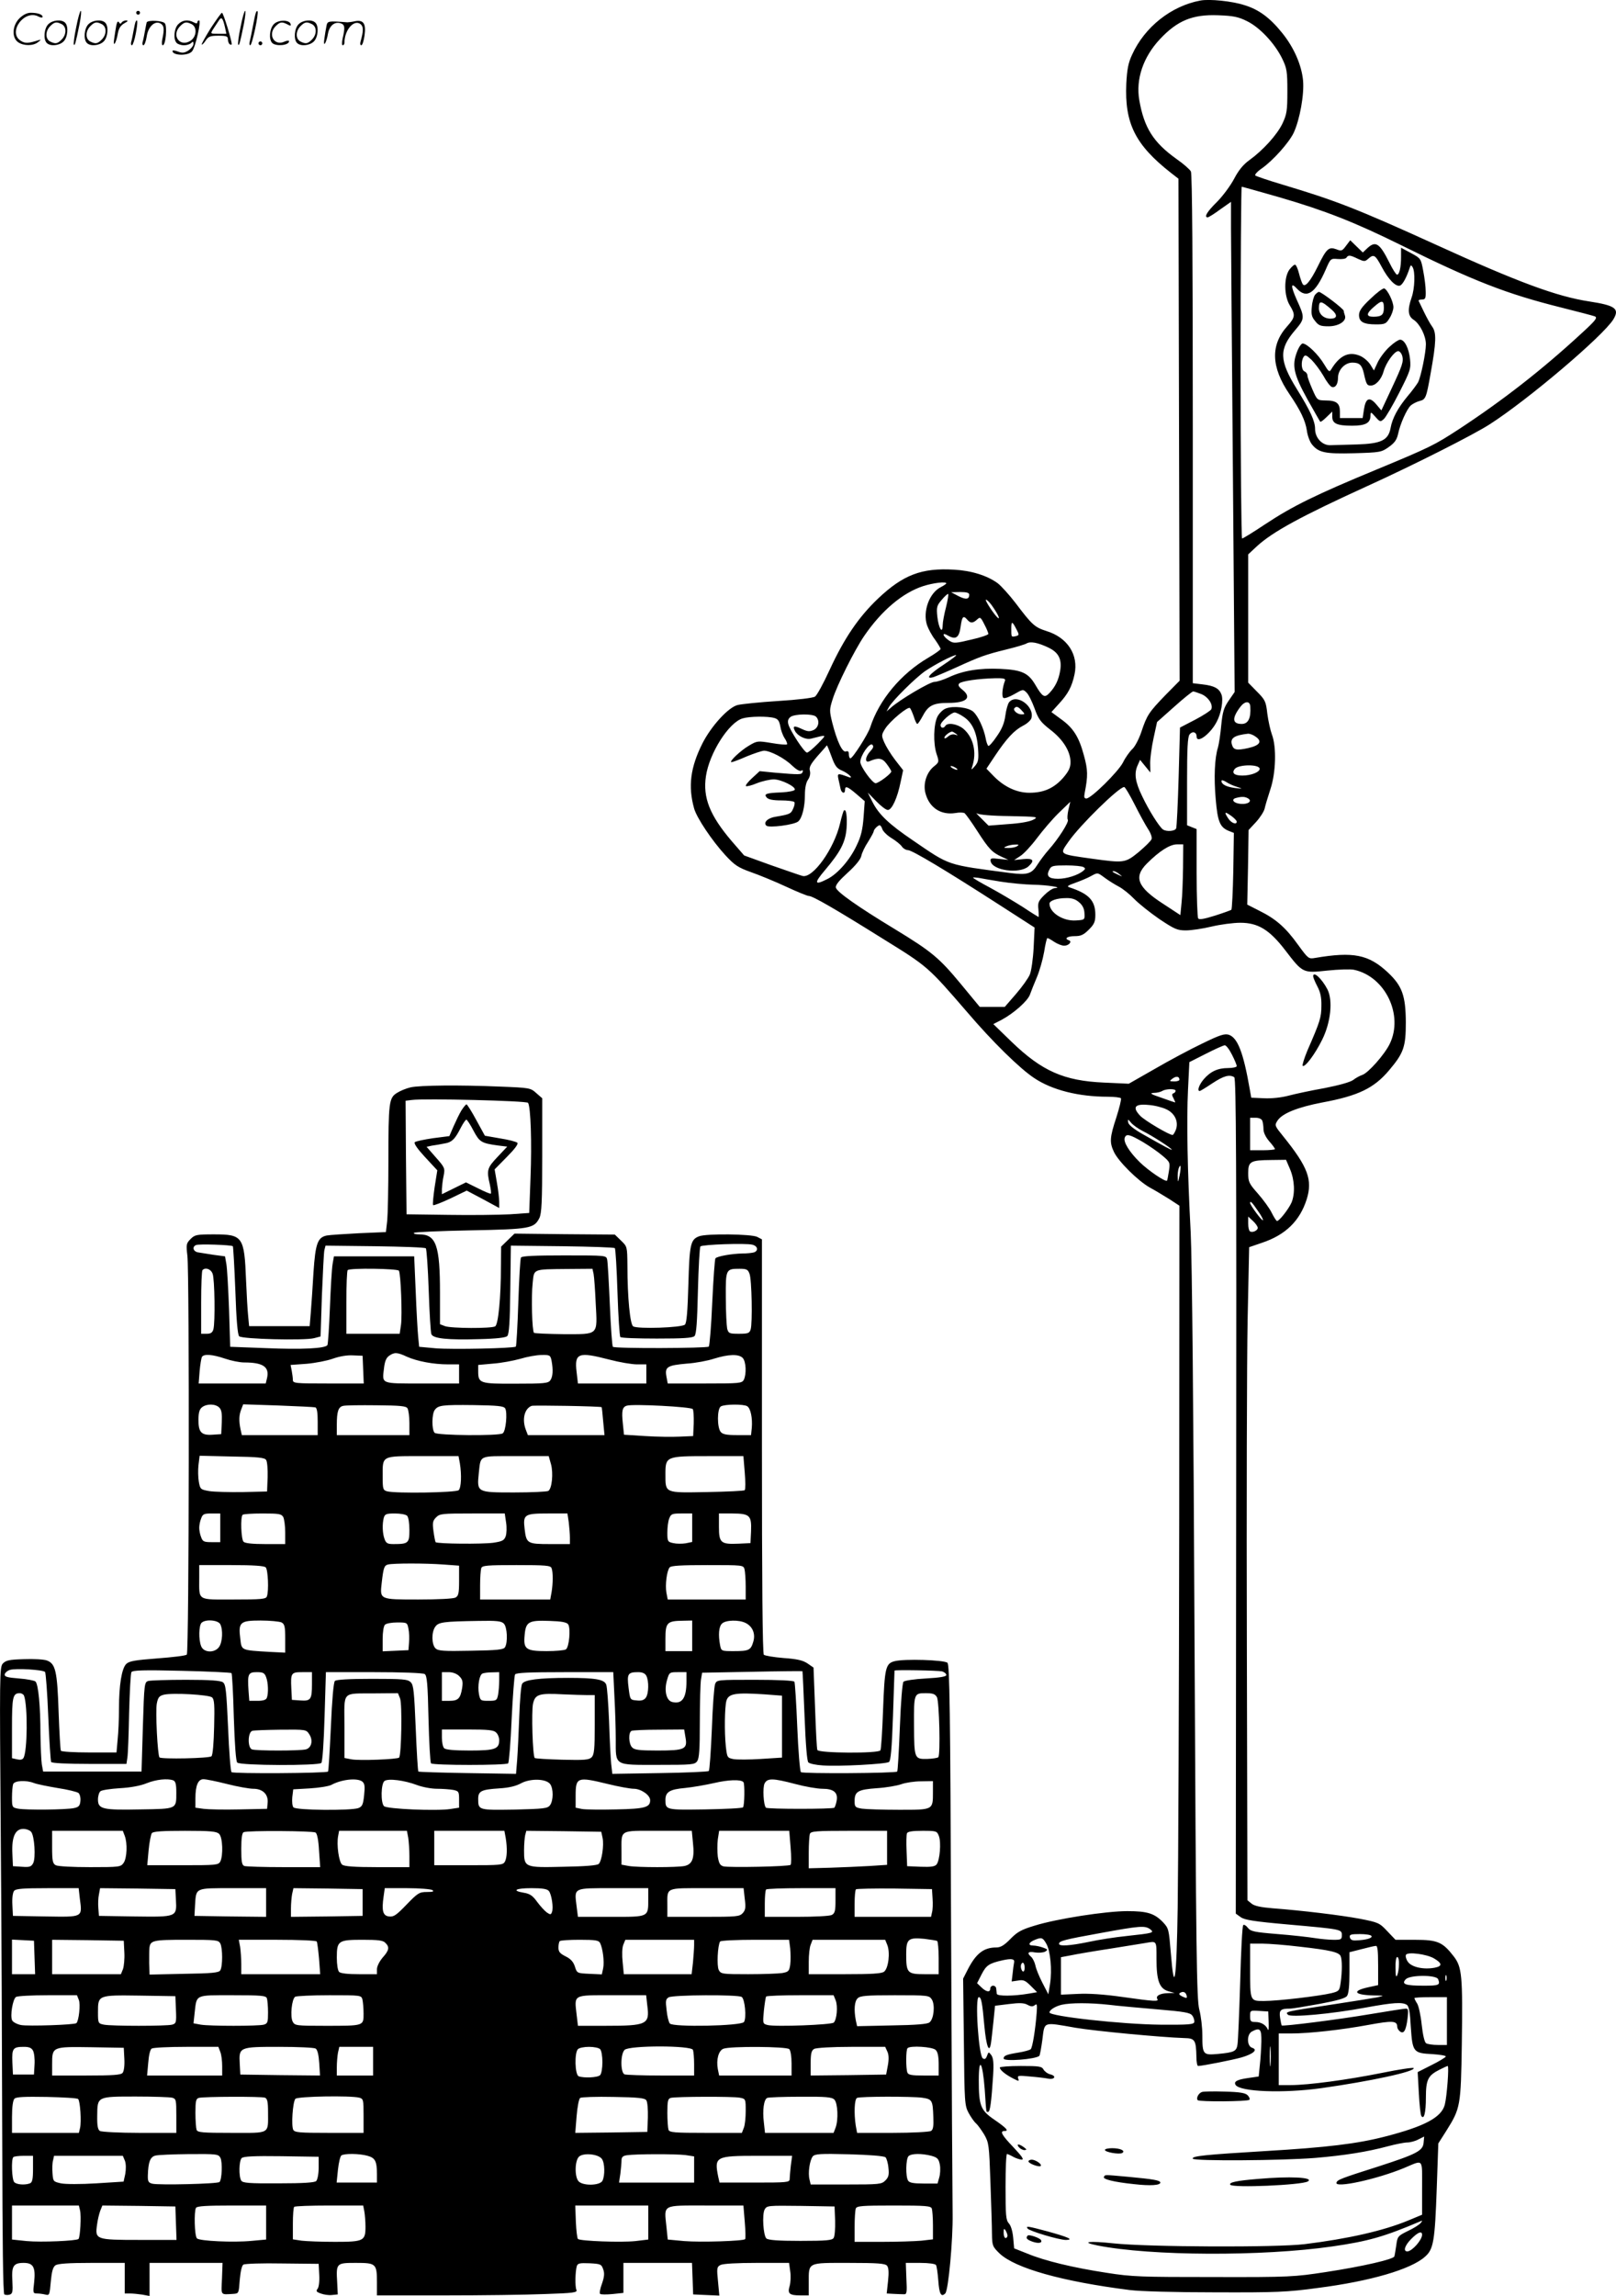 <svg version="1.0" xmlns="http://www.w3.org/2000/svg"
  viewBox="0 0 845.771 1200.942"
 preserveAspectRatio="xMidYMid meet">
<g transform="translate(-0.725,1200.68) scale(0.1,-0.1)"
fill="#000000" stroke="none">
<path d="M6290 12004 c-152 -28 -292 -138 -358 -284 -20 -43 -26 -76 -30 -151
-9 -207 46 -319 233 -466 l40 -31 3 -1313 3 -1313 -74 -75 c-87 -90 -97 -105
-126 -192 -12 -36 -33 -77 -47 -90 -14 -13 -37 -45 -49 -70 -25 -49 -167 -189
-192 -189 -11 0 -13 7 -9 28 18 91 17 122 -4 198 -26 97 -56 144 -121 190
l-49 36 39 43 c48 52 68 89 82 154 22 102 -36 193 -147 227 -62 20 -75 32
-162 147 -33 43 -75 89 -93 103 -55 40 -137 66 -229 71 -169 10 -266 -27 -397
-151 -102 -97 -177 -207 -254 -374 -32 -70 -66 -132 -76 -139 -10 -7 -93 -17
-193 -23 -96 -6 -191 -16 -212 -21 -49 -12 -138 -110 -184 -200 -64 -127 -76
-226 -44 -341 14 -50 95 -170 163 -244 49 -53 67 -65 134 -89 43 -15 126 -49
184 -76 58 -27 112 -49 120 -49 20 0 138 -68 394 -228 228 -141 230 -143 433
-378 133 -156 278 -298 353 -347 93 -62 231 -97 384 -97 35 0 66 -4 69 -8 3
-5 -8 -50 -24 -100 -35 -106 -36 -131 -13 -180 23 -50 126 -152 188 -187 28
-15 74 -43 103 -61 l52 -34 -1 -1653 c-1 -908 -5 -1816 -8 -2017 -6 -388 -18
-465 -36 -238 -10 121 -11 128 -40 159 -45 47 -82 59 -188 59 -112 0 -370 -40
-485 -76 -70 -21 -91 -33 -127 -70 -32 -33 -51 -44 -73 -44 -66 0 -106 -31
-149 -114 l-25 -49 4 -331 c3 -317 4 -333 25 -372 12 -22 29 -46 38 -54 9 -7
28 -34 43 -58 25 -44 26 -53 33 -251 4 -113 8 -235 8 -270 1 -61 3 -66 40
-102 82 -77 326 -146 681 -191 57 -7 236 -12 450 -12 318 -1 374 1 535 23 273
35 486 97 560 163 45 39 52 80 62 363 l8 230 42 66 c74 118 76 129 81 453 5
358 1 403 -42 459 -58 75 -84 87 -202 87 l-103 0 -43 45 c-41 44 -47 46 -143
65 -102 19 -301 43 -458 55 -61 5 -94 12 -109 24 l-22 18 -3 1329 c-2 731 0
1500 4 1708 l8 379 67 23 c123 41 198 114 234 227 32 102 7 169 -122 329 -46
57 -47 58 -30 84 25 37 104 69 234 94 189 35 271 75 350 169 76 90 87 122 87
251 -1 139 -19 190 -95 261 -100 93 -180 109 -380 75 -34 -6 -36 -4 -90 70
-64 89 -115 134 -202 177 l-63 32 4 195 3 195 39 42 c21 23 41 54 45 70 3 15
17 61 30 101 29 86 33 222 8 287 -8 22 -19 71 -24 109 -7 63 -11 72 -54 115
l-46 47 0 336 0 335 45 42 c83 76 229 156 580 316 240 109 557 269 640 323
201 129 592 461 646 548 34 56 11 73 -126 94 -170 26 -371 100 -803 297 -416
189 -522 230 -802 314 -74 22 -139 44 -143 48 -4 4 11 21 33 36 59 41 143 135
168 187 32 69 56 201 49 275 -8 80 -47 170 -108 246 -65 81 -123 124 -199 147
-64 21 -183 33 -230 24z m244 -108 c66 -32 145 -116 184 -196 24 -50 27 -65
27 -170 0 -103 -3 -121 -26 -170 -28 -58 -100 -138 -173 -191 -31 -22 -56 -52
-80 -98 -19 -36 -60 -91 -90 -121 -51 -50 -69 -80 -48 -80 5 0 34 18 65 41
l57 40 0 -143 c0 -79 5 -655 10 -1282 l9 -1139 -31 -45 c-26 -38 -32 -59 -39
-128 -4 -46 -12 -98 -17 -116 -18 -57 -22 -159 -12 -272 10 -117 22 -146 67
-165 l28 -11 -3 -198 c-2 -108 -7 -200 -10 -204 -4 -3 -43 -17 -87 -31 -58
-18 -82 -22 -87 -14 -4 7 -8 114 -8 240 l0 227 -25 10 -25 10 0 228 c0 176 3
232 13 247 15 19 37 13 37 -11 0 -40 72 13 105 77 24 45 36 115 25 143 -12 32
-38 46 -100 53 l-50 6 0 1329 c0 879 -3 1336 -10 1348 -6 11 -39 40 -75 65
-122 87 -170 164 -195 308 -19 109 20 225 108 319 91 97 170 130 304 125 80
-3 106 -8 152 -31z m169 -921 c240 -70 393 -130 638 -251 380 -188 554 -255
834 -325 88 -22 168 -43 179 -47 16 -7 5 -21 -75 -94 -202 -186 -407 -346
-639 -498 -125 -81 -143 -91 -430 -210 -312 -129 -437 -190 -579 -284 -63 -42
-118 -76 -123 -76 -4 0 -8 414 -8 920 0 506 3 920 6 920 3 0 92 -25 197 -55z
m-1743 -2020 c0 -2 -14 -12 -30 -20 -60 -31 -94 -128 -71 -198 7 -20 25 -54
42 -76 16 -23 29 -44 29 -49 0 -4 -29 -25 -65 -46 -143 -84 -257 -221 -303
-363 -11 -36 -92 -163 -104 -163 -4 0 -8 9 -8 21 0 15 -5 19 -15 15 -19 -7
-47 53 -72 151 -15 61 -15 69 2 122 22 72 114 256 165 331 91 133 201 226 309
261 53 17 121 25 121 14z m120 -59 c0 -25 -18 -27 -57 -7 l-38 20 48 1 c34 0
47 -4 47 -14z m-121 -63 c-10 -38 -18 -81 -18 -97 -1 -49 -21 -16 -28 45 -5
49 -3 58 22 87 15 18 30 32 34 32 4 0 -1 -30 -10 -67z m237 10 c29 -40 48 -77
35 -69 -16 11 -73 96 -63 96 4 0 17 -12 28 -27z m-126 -78 c16 -19 29 -19 51
1 16 15 19 13 38 -25 12 -22 21 -45 21 -50 0 -5 -40 -19 -90 -30 -83 -20 -92
-20 -114 -6 -36 24 -42 48 -7 27 41 -23 58 -11 66 47 7 53 14 61 35 36z m255
-46 c18 -34 18 -36 -7 -41 -18 -3 -18 -3 -18 42 0 38 5 38 25 -1z m168 -99
c54 -25 73 -61 63 -121 -8 -48 -25 -84 -56 -117 -26 -28 -37 -21 -75 44 -36
61 -71 77 -183 82 -107 5 -195 -9 -269 -44 -28 -13 -62 -24 -75 -24 -24 0
-181 -93 -227 -134 l-24 -21 12 22 c17 33 139 154 191 190 52 35 144 83 161
83 6 0 -23 -22 -65 -50 -75 -49 -99 -78 -53 -65 12 4 67 27 122 52 123 56 148
65 261 93 49 12 96 26 104 31 20 12 58 5 113 -21z m-226 -174 c-14 -36 -18
-84 -8 -90 6 -4 31 5 57 20 45 26 46 26 64 8 11 -10 29 -48 42 -83 20 -56 31
-71 82 -111 67 -51 106 -114 106 -170 0 -28 -9 -47 -37 -80 -48 -55 -101 -80
-178 -80 -68 0 -135 32 -192 92 l-33 34 46 69 c59 88 99 132 146 156 20 10 39
27 43 38 19 61 -76 132 -116 85 -7 -8 -16 -40 -20 -70 -5 -39 -18 -71 -45
-109 -20 -30 -40 -52 -44 -50 -4 3 -11 21 -14 40 -10 52 -40 117 -65 139 -25
23 -105 32 -143 17 -15 -5 -35 -25 -44 -42 -21 -41 -23 -141 -5 -196 14 -41
13 -43 -11 -63 -41 -31 -61 -93 -47 -143 20 -75 80 -115 157 -103 20 4 42 3
48 -1 6 -5 36 -46 66 -93 61 -95 78 -112 128 -135 l35 -16 -48 5 c-42 5 -48 4
-45 -12 9 -49 152 -68 198 -27 34 31 25 43 -27 38 l-48 -5 32 21 c18 11 57 53
87 93 30 40 81 100 114 132 l61 59 -10 -42 c-5 -23 -7 -47 -3 -52 7 -12 -50
-101 -100 -157 -18 -20 -45 -56 -59 -78 -30 -48 -52 -55 -141 -44 -339 45
-313 36 -511 171 -124 84 -178 135 -211 200 l-25 50 44 -45 c24 -25 51 -46 61
-46 21 0 50 62 67 147 l13 61 -42 54 c-23 30 -48 71 -57 92 -15 35 -15 39 5
71 25 40 120 119 130 108 4 -4 13 -25 20 -45 6 -21 15 -38 18 -38 4 0 17 20
30 44 28 53 55 66 133 66 96 0 125 28 72 70 -19 15 -23 24 -15 32 12 12 99 25
186 27 47 1 57 -2 53 -13z m1028 -70 c36 -15 62 -54 52 -79 -3 -7 -41 -32 -85
-55 l-79 -41 -7 -257 c-4 -141 -10 -262 -13 -270 -5 -15 -50 -19 -69 -6 -19
13 -74 100 -109 174 -37 76 -43 120 -23 163 l12 27 27 -33 27 -33 -1 50 c0 27
8 86 18 131 l18 83 90 80 c49 44 94 80 99 80 5 0 24 -7 43 -14z m256 -65 c4
-61 -11 -91 -45 -91 -49 0 -52 29 -9 87 24 33 52 36 54 4z m-1196 -21 c18 -19
17 -20 -2 -20 -22 0 -47 23 -36 33 10 11 19 8 38 -13z m-304 -33 c45 -30 69
-81 75 -164 4 -59 2 -71 -16 -93 -18 -21 -21 -22 -15 -5 26 76 7 155 -46 200
-31 25 -82 34 -94 15 -9 -15 -25 -12 -25 4 0 17 56 66 74 66 7 0 28 -10 47
-23z m-773 1 c21 -21 14 -57 -13 -70 -21 -9 -32 -8 -62 6 -40 19 -49 16 -35
-11 15 -27 57 -47 84 -40 87 22 84 24 35 -27 -25 -25 -50 -46 -56 -46 -14 0
-89 115 -98 149 -4 17 -1 28 12 38 23 16 117 17 133 1z m-218 -7 c19 -5 26
-16 31 -43 3 -20 13 -48 23 -63 10 -15 15 -29 12 -32 -3 -3 -39 0 -80 7 -73
12 -76 12 -118 -13 -45 -26 -109 -87 -92 -87 5 0 41 13 79 30 39 16 79 29 90
30 34 0 108 -39 147 -77 22 -21 41 -32 48 -28 8 5 11 3 8 -6 -5 -15 -14 -15
-144 -4 l-81 8 -39 -36 c-21 -19 -36 -38 -33 -42 4 -3 30 3 58 15 28 11 68 20
88 20 39 0 115 -38 110 -54 -2 -6 -32 -12 -68 -14 -83 -3 -95 -8 -79 -27 9
-10 32 -15 76 -15 34 0 65 -4 69 -9 3 -5 0 -21 -7 -35 -11 -26 -18 -29 -89
-41 -43 -6 -68 -30 -51 -47 13 -13 146 4 167 22 20 17 35 75 35 140 0 35 6 64
16 78 10 14 14 33 10 47 -5 19 4 35 40 77 26 29 48 54 49 56 1 1 12 -25 24
-58 18 -50 28 -63 55 -74 33 -14 65 -45 35 -34 -57 21 -60 21 -54 -9 4 -15 8
-38 11 -50 5 -26 24 -31 24 -8 0 23 13 18 60 -22 l43 -37 -6 -84 c-5 -64 -13
-100 -36 -147 -34 -74 -99 -149 -153 -176 -68 -35 -72 -23 -14 45 82 97 108
146 114 221 4 60 -2 104 -14 92 -3 -3 -12 -33 -20 -67 -31 -133 -143 -290
-197 -275 -12 3 -86 29 -164 56 l-141 51 -66 76 c-114 134 -151 227 -134 339
18 121 120 281 192 302 37 11 131 12 166 2z m950 -82 c12 -9 12 -10 -4 -5 -11
4 -26 0 -37 -10 -11 -10 -19 -12 -19 -6 0 10 27 31 40 32 3 0 12 -5 20 -11z
m1568 -15 c37 -25 24 -46 -37 -60 -62 -14 -78 -10 -86 17 -11 35 13 50 85 58
9 0 26 -6 38 -15z m-2016 -77 c-27 -29 -30 -63 -4 -52 46 20 67 17 89 -13 13
-17 24 -35 25 -40 3 -10 -66 -62 -82 -62 -17 0 -80 87 -80 111 0 34 49 104 63
90 8 -8 5 -17 -11 -34z m2038 -92 c0 -17 -45 -35 -90 -35 -43 0 -58 13 -40 35
20 24 130 25 130 0z m-1590 5 c8 -5 11 -10 5 -10 -5 0 -17 5 -25 10 -8 5 -10
10 -5 10 6 0 17 -5 25 -10z m1471 -99 c33 -11 32 -11 -11 -6 -45 6 -70 19 -70
37 0 6 11 3 24 -5 13 -9 39 -21 57 -26z m-535 -93 c25 -50 57 -108 70 -128 14
-21 22 -44 18 -53 -3 -9 -34 -39 -67 -67 -71 -58 -77 -58 -244 -35 -177 25
-171 21 -123 90 59 85 263 285 291 285 5 0 29 -41 55 -92z m594 32 c23 -14 -2
-32 -40 -28 -37 3 -52 24 -23 31 30 8 47 7 63 -3z m-1249 -92 c148 -3 153 -4
124 -19 -18 -10 -69 -19 -132 -23 l-102 -8 -38 38 c-21 20 -31 32 -22 26 9 -7
77 -13 170 -14z m1189 -29 c0 -18 -28 -8 -44 16 -23 35 -20 39 14 15 17 -12
30 -26 30 -31z m-1855 -39 c4 -12 25 -33 48 -47 23 -14 48 -34 55 -45 7 -10
21 -18 31 -18 22 0 200 -107 472 -282 l191 -123 -5 -106 c-3 -58 -12 -121 -20
-140 -8 -19 -40 -64 -72 -101 l-59 -68 -65 0 -66 0 -100 121 c-112 135 -151
168 -345 286 -195 118 -304 195 -308 217 -3 13 17 37 61 77 41 37 68 70 72 88
3 16 19 50 36 75 16 26 29 50 29 54 0 10 22 32 31 32 4 0 11 -9 14 -20z m705
-90 c-8 -5 -28 -9 -45 -9 -26 0 -27 2 -10 9 11 5 31 9 45 9 20 1 22 -1 10 -9z
m869 -112 c-1 -68 -4 -151 -8 -185 l-6 -63 -90 59 c-135 87 -156 140 -85 211
65 65 120 100 157 100 l33 0 -1 -122z m-521 3 c11 -6 10 -10 -1 -19 -27 -23
-87 -42 -132 -42 -50 0 -64 15 -45 49 9 19 20 21 88 21 42 0 83 -4 90 -9z
m188 -37 c18 -14 18 -14 -6 -3 -31 14 -36 19 -24 19 6 0 19 -7 30 -16z m-75
-20 c19 -14 51 -34 72 -45 21 -11 57 -40 80 -64 23 -24 82 -71 131 -105 81
-54 95 -60 140 -60 28 0 88 9 134 20 46 11 114 20 151 20 93 0 153 -37 235
-144 92 -120 92 -120 221 -106 59 6 121 8 139 4 163 -35 260 -236 187 -387
-27 -56 -113 -153 -144 -163 -12 -4 -33 -15 -47 -26 -16 -12 -75 -28 -151 -43
-68 -12 -152 -30 -186 -39 -37 -10 -89 -16 -130 -14 l-67 3 -8 45 c-33 190
-63 268 -109 284 -22 7 -46 0 -140 -46 -63 -30 -175 -90 -249 -133 l-135 -77
-130 6 c-209 9 -324 60 -482 212 l-97 94 43 22 c65 35 138 100 149 133 6 17
22 57 36 90 14 33 31 93 38 133 6 39 14 72 17 72 4 0 20 -9 36 -20 17 -11 40
-20 52 -20 24 0 43 22 25 28 -27 9 -9 22 29 22 33 0 47 6 75 34 28 28 34 41
34 78 0 74 -34 110 -135 143 -16 5 -10 10 30 24 28 10 64 25 80 34 39 21 35
21 76 -9z m-546 -19 c50 -8 126 -15 170 -16 72 -1 161 -15 112 -18 -11 -1 -35
-17 -54 -36 -31 -31 -35 -40 -31 -75 2 -22 2 -40 1 -40 -1 0 -40 24 -85 54
-46 29 -122 74 -170 100 -49 26 -88 49 -88 52 0 2 12 1 28 -1 15 -3 68 -12
117 -20z m410 -108 c18 -15 27 -33 28 -57 2 -35 2 -35 -46 -38 -66 -4 -137 41
-137 88 0 15 38 29 87 29 30 1 50 -6 68 -22z m800 -797 c14 -27 25 -54 25 -60
0 -5 -20 -10 -45 -10 -55 0 -93 -18 -129 -60 -24 -29 -34 -60 -20 -60 4 0 33
18 66 40 59 39 90 48 115 32 10 -6 12 -459 10 -2191 l-2 -2184 25 -18 c20 -15
69 -23 250 -39 281 -25 280 -25 280 -56 0 -22 -4 -24 -42 -24 -24 0 -68 4 -99
9 -31 5 -118 15 -195 21 -123 10 -141 14 -156 33 -9 12 -20 18 -24 14 -5 -4
-12 -139 -16 -300 -5 -161 -11 -306 -14 -324 -5 -36 -17 -42 -102 -50 -78 -7
-82 -4 -82 97 0 41 -7 102 -16 135 -14 53 -17 286 -25 1950 -5 1160 -13 1977
-20 2115 -17 322 -22 583 -14 748 l7 143 87 44 c47 24 92 44 98 44 7 1 24 -21
38 -49z m-275 -131 c0 -5 -12 -9 -27 -9 -27 1 -27 1 -9 15 19 14 36 12 36 -6z
m-20 -58 c0 -5 -5 -11 -11 -13 -9 -3 -9 -10 0 -26 6 -12 10 -22 9 -22 -2 0
-34 11 -73 25 -54 18 -63 24 -40 25 17 0 37 5 45 10 19 12 70 13 70 1z m-48
-97 c45 -21 65 -66 49 -108 -6 -14 -13 -26 -17 -26 -18 0 -145 75 -169 100
-43 45 -29 64 43 57 31 -2 74 -13 94 -23z m502 -60 c3 -9 6 -29 6 -44 0 -18
12 -42 30 -63 17 -19 30 -37 30 -41 0 -3 -29 -6 -65 -6 l-65 0 0 85 0 85 29 0
c17 0 31 -6 35 -16z m-625 -54 c47 -23 151 -90 151 -97 0 -4 -37 16 -150 80
-48 27 -76 50 -78 62 -3 19 -2 19 15 -1 10 -12 38 -32 62 -44z m0 -57 c35 -21
81 -53 103 -72 39 -33 40 -36 33 -80 -4 -25 -8 -48 -10 -50 -8 -8 -97 52 -143
97 -54 53 -87 106 -78 128 8 22 26 17 95 -23z m770 -142 c24 -57 27 -127 8
-174 -15 -34 -64 -97 -76 -97 -4 0 -16 19 -28 43 -11 23 -44 68 -72 100 -47
53 -51 62 -51 108 0 61 12 67 121 68 l77 1 21 -49z m-578 -32 c-8 -38 -9 -40
-10 -12 -1 17 2 39 5 48 11 29 14 10 5 -36z m409 -185 c18 -25 30 -48 27 -50
-5 -5 -67 79 -67 90 0 14 11 3 40 -40z m0 -90 c0 -14 -28 -27 -41 -18 -5 3 -9
21 -9 41 l0 36 25 -23 c14 -13 25 -29 25 -36z m-564 -3668 c25 -19 18 -21
-121 -36 -60 -6 -150 -20 -200 -31 -96 -20 -155 -24 -155 -10 0 15 27 22 215
56 207 38 234 40 261 21z m1159 -36 c7 -11 -28 -21 -77 -23 -23 -2 -33 3 -36
16 -3 14 4 17 52 17 30 0 58 -4 61 -10z m-1702 -40 c22 -37 31 -137 20 -210
l-9 -55 -31 60 c-17 33 -34 74 -37 92 -4 17 -14 37 -22 44 -24 20 -16 30 20
23 19 -3 43 -1 53 4 16 10 15 12 -10 21 -16 6 -40 11 -53 11 -29 0 -23 17 10
30 34 14 41 12 59 -20z m577 -80 c0 -113 15 -155 62 -169 l33 -9 -35 -1 c-41
-1 -65 -14 -56 -30 10 -15 -12 -14 -182 10 -99 14 -176 19 -234 16 l-88 -4 0
98 0 98 53 10 c28 6 122 22 207 35 85 14 166 27 180 29 63 11 60 15 60 -83z
m750 64 c160 -18 206 -29 214 -50 8 -20 8 -79 0 -137 -6 -43 -8 -46 -48 -56
-62 -15 -281 -41 -352 -41 -75 0 -74 -4 -74 173 l0 127 63 0 c34 0 123 -7 197
-16z m410 -97 l0 -104 -55 -12 c-85 -19 -69 -40 33 -42 57 -1 57 -1 17 -10
-22 -4 -132 -22 -245 -39 -236 -36 -238 -36 -222 -52 15 -15 228 4 409 38 142
26 189 29 213 14 11 -7 17 -38 21 -116 9 -132 13 -137 114 -142 42 -3 72 -8
69 -13 -3 -5 -37 -26 -76 -45 l-71 -36 6 -109 c3 -60 9 -114 13 -120 14 -23
24 17 24 96 0 93 11 115 70 145 22 11 41 20 44 20 8 0 -4 -159 -15 -202 -17
-67 -106 -114 -312 -167 -147 -38 -305 -57 -627 -76 -314 -19 -387 -26 -380
-40 7 -13 464 -10 640 4 154 13 273 32 381 61 41 11 87 20 102 20 15 0 42 7
58 16 l30 15 -3 -33 c-4 -42 -37 -59 -238 -124 -195 -62 -213 -69 -218 -84
-11 -31 210 17 353 76 105 44 95 55 95 -104 l0 -140 -72 -30 c-130 -54 -316
-96 -543 -124 -148 -18 -819 -15 -998 4 -131 14 -179 8 -85 -11 278 -55 860
-58 1228 -5 188 27 272 51 460 131 12 6 13 4 3 -8 -7 -9 -37 -28 -67 -42 -53
-26 -55 -29 -61 -75 -4 -26 -8 -52 -10 -58 -4 -15 -163 -52 -359 -82 -164 -25
-187 -27 -586 -26 -381 0 -427 1 -560 22 -177 27 -326 63 -417 101 l-68 27 -5
56 c-3 33 -12 64 -23 75 -15 17 -17 42 -17 191 0 95 3 172 8 172 4 -1 18 -7
32 -15 14 -8 34 -14 44 -15 14 0 3 16 -42 64 -63 66 -74 86 -46 86 23 0 8 16
-56 60 -70 48 -80 72 -80 205 0 128 20 97 31 -47 9 -133 7 -118 18 -118 10 0
17 50 26 191 4 65 1 90 -9 105 -14 19 -15 19 -23 -3 -6 -16 -12 -20 -22 -13
-22 13 -42 320 -21 320 13 0 18 -27 29 -149 10 -109 26 -150 35 -90 3 19 8 70
13 114 l8 80 73 9 c55 7 79 6 97 -4 18 -10 28 -10 38 -2 12 10 13 3 10 -40 -7
-90 -22 -181 -31 -190 -5 -5 -34 -13 -65 -18 -62 -10 -77 -16 -77 -31 0 -17
168 -4 187 14 3 3 10 42 16 86 12 95 1 91 173 61 100 -17 447 -50 569 -54 56
-1 62 -9 64 -98 0 -27 4 -48 9 -48 21 0 183 32 228 45 61 18 86 40 55 50 -29
9 -29 70 -2 85 43 23 51 14 50 -52 -1 -35 -4 -90 -8 -123 l-6 -60 -55 -8 c-57
-8 -77 -18 -66 -36 23 -36 248 -45 449 -17 256 36 493 87 483 105 -3 4 -77 -7
-165 -25 -179 -36 -385 -64 -479 -64 l-62 0 0 135 0 135 63 0 c96 0 267 19
407 45 125 23 150 22 150 -10 0 -7 6 -18 14 -24 20 -16 32 4 40 67 5 43 4 52
-8 52 -9 0 -93 -13 -188 -29 -165 -28 -458 -65 -463 -59 -1 2 -5 20 -8 40 -6
40 2 48 51 48 15 0 85 12 157 25 91 17 133 29 142 41 9 12 13 54 13 123 l0
106 63 16 c34 9 68 17 75 17 9 2 12 -25 12 -101z m292 36 c44 -26 45 -41 4
-49 -59 -11 -122 3 -141 32 -9 13 -13 30 -9 36 10 16 108 3 146 -19z m-183
-30 c0 -21 -4 -47 -9 -58 -6 -14 -9 -4 -9 38 -1 32 3 57 9 57 6 0 10 -17 9
-37z m-2014 10 c-2 -10 -6 -37 -8 -60 l-5 -41 34 5 c28 5 38 0 66 -28 l33 -33
-40 -7 c-81 -14 -170 -15 -171 -1 -1 6 -2 19 -3 27 0 8 -8 15 -16 15 -8 0 -15
-7 -15 -15 0 -21 -20 -19 -46 6 l-23 22 24 47 c24 47 39 57 110 73 46 10 63 7
60 -10z m55 -29 c0 -14 -4 -23 -10 -19 -5 3 -10 15 -10 26 0 10 5 19 10 19 6
0 10 -12 10 -26z m2207 -66 c-3 -7 -5 -2 -5 12 0 14 2 19 5 13 2 -7 2 -19 0
-25z m-43 6 c12 -31 5 -34 -76 -34 -96 0 -118 8 -93 34 23 23 160 23 169 0z
m-1316 -87 c3 -13 0 -14 -22 -4 -16 8 -21 14 -13 19 17 11 31 4 35 -15z m1362
-132 l0 -125 -47 0 c-27 0 -54 4 -62 9 -8 5 -17 43 -23 97 -5 49 -16 99 -24
111 -8 12 -14 25 -14 28 0 3 38 5 85 5 l85 0 0 -125z m-1768 85 c47 -6 162
-16 254 -24 141 -12 170 -17 181 -32 8 -10 12 -25 11 -34 -3 -13 -29 -15 -178
-14 -202 2 -580 44 -580 64 0 13 30 32 63 40 47 11 149 11 249 0z m835 -90 c1
-30 0 -48 -4 -40 -9 24 -35 40 -65 40 -25 0 -28 4 -28 31 0 30 1 30 48 27 l47
-3 2 -55z m10 -222 c-2 -24 -4 -5 -4 42 0 47 2 66 4 43 2 -24 2 -62 0 -85z
m-1377 -895 c0 -7 -4 -13 -10 -13 -5 0 -10 12 -10 28 0 21 2 24 10 12 5 -8 10
-21 10 -27z m2170 4 c0 -27 -52 -86 -77 -87 -24 0 -13 32 21 66 35 35 56 43
56 21z M7052 10721 c-20 -27 -24 -29 -51 -18 -39 14 -51 4 -96 -88 -40 -81
-68 -114 -80 -94 -4 6 -13 31 -19 55 -6 24 -15 45 -20 46 -5 2 -18 -10 -30
-25 -30 -41 -29 -138 2 -188 30 -49 28 -62 -13 -108 -89 -98 -86 -214 11 -356
58 -85 83 -138 91 -190 3 -25 15 -58 26 -72 35 -44 69 -51 222 -47 134 4 142
5 180 32 30 21 42 37 49 67 11 54 46 132 67 151 9 8 30 19 45 23 33 8 36 15
59 146 29 161 31 212 8 243 -11 15 -30 50 -43 77 -13 28 -26 53 -28 58 -2 4 6
7 17 7 18 0 21 6 20 43 0 23 -6 71 -13 107 -12 64 -12 65 -64 93 l-52 28 0
-48 c0 -56 -9 -93 -21 -93 -5 0 -23 28 -40 63 -51 102 -72 116 -116 75 l-23
-22 -33 32 -33 32 -22 -29z m62 -68 c33 -15 37 -15 54 0 29 26 37 21 70 -41
36 -68 75 -107 97 -99 14 6 34 43 50 92 5 16 8 17 15 5 15 -23 12 -113 -5
-160 -22 -64 -19 -97 11 -116 33 -22 64 -84 64 -128 0 -44 -26 -170 -41 -199
-7 -12 -31 -45 -55 -73 -50 -60 -80 -115 -89 -167 -12 -63 -49 -81 -175 -85
-58 -2 -120 -3 -139 -4 -43 -2 -81 38 -81 85 0 41 -25 95 -95 208 -93 150 -95
209 -10 308 52 61 52 66 9 160 -32 72 -32 94 1 58 51 -55 96 -25 150 98 26 60
26 60 64 57 21 -2 42 1 45 7 10 15 19 14 60 -6z M7180 10444 c-46 -43 -60 -64
-60 -85 0 -36 24 -49 89 -49 47 0 53 3 71 33 11 17 20 43 20 57 0 29 -31 92
-48 98 -7 2 -39 -22 -72 -54z m70 -48 c0 -36 -12 -46 -55 -46 -38 0 -38 16 0
49 45 40 55 39 55 -3z M6890 10465 c-7 -9 -15 -37 -17 -63 -4 -38 -1 -53 17
-74 18 -24 29 -28 71 -28 53 0 96 28 85 57 -3 8 -6 19 -6 24 0 10 -117 99
-130 99 -4 0 -13 -7 -20 -15z m88 -79 c31 -27 28 -46 -7 -46 -35 0 -61 23 -61
54 0 43 11 42 68 -8z M7281 10194 c-22 -19 -50 -56 -62 -80 l-21 -45 -19 31
c-11 17 -35 38 -55 46 -58 24 -106 1 -150 -72 -9 -15 -13 -12 -37 28 -29 49
-89 108 -112 108 -7 0 -21 -20 -30 -45 -27 -70 -17 -117 55 -247 35 -62 65
-115 67 -117 2 -3 17 8 33 24 l30 29 0 -27 c0 -36 25 -47 104 -47 70 0 96 14
96 53 1 21 2 20 26 -7 24 -27 26 -27 44 -11 10 9 47 72 81 139 58 114 61 124
56 174 -6 58 -29 102 -52 102 -8 0 -33 -16 -54 -36z m65 -48 c8 -31 2 -49 -59
-179 l-50 -107 -27 32 c-35 41 -55 33 -64 -26 l-7 -46 -60 0 -59 0 0 34 c0 43
-18 58 -74 58 -45 1 -45 1 -70 58 -14 32 -26 64 -26 73 0 8 -7 17 -15 21 -17
6 -20 53 -5 76 8 12 14 10 41 -15 17 -17 45 -54 62 -83 16 -30 36 -56 44 -59
19 -7 33 14 33 48 0 41 36 79 75 79 37 0 50 -12 60 -55 13 -59 17 -65 36 -65
27 0 56 32 68 75 12 44 56 105 76 105 8 0 17 -11 21 -24z M6880 6900 c0 -6 10
-30 22 -53 16 -30 22 -58 21 -102 0 -60 -7 -82 -73 -233 -17 -41 -28 -77 -25
-80 11 -11 64 59 102 136 45 90 57 205 28 263 -29 56 -75 99 -75 69z M5240
1192 c0 -13 30 -37 69 -57 31 -16 33 -16 27 0 -5 15 1 16 62 10 37 -3 79 -8
94 -11 34 -7 47 13 13 22 -14 3 -30 15 -36 25 -9 17 -22 19 -119 19 -61 0
-110 -4 -110 -8z M6298 1064 c-18 -6 -32 -33 -22 -43 9 -9 261 -7 270 2 4 4 0
15 -9 24 -12 12 -40 17 -119 19 -57 2 -110 1 -120 -2z M5340 775 c7 -8 20 -15
29 -15 13 1 13 3 -3 15 -26 19 -42 19 -26 0z M5790 761 c0 -12 76 -25 91 -16
18 12 -11 25 -53 25 -21 0 -38 -4 -38 -9z M5390 701 c0 -11 56 -32 64 -24 8 9
-26 32 -46 33 -10 0 -18 -4 -18 -9z M5785 620 c-8 -12 51 -27 157 -38 87 -10
138 -6 138 8 0 12 -37 18 -165 30 -133 12 -123 12 -130 0z M6588 609 c-109 -9
-150 -18 -142 -30 10 -18 374 -2 406 17 35 22 -96 28 -264 13z M5385 350 c8
-13 165 -60 201 -60 44 1 12 15 -97 45 -105 28 -113 29 -104 15z M5386 313
c-12 -13 -5 -21 25 -32 32 -11 54 -7 44 9 -7 11 -62 30 -69 23z M406 11864
c-10 -47 -15 -88 -12 -91 5 -6 9 7 30 110 7 37 10 67 6 67 -4 0 -15 -39 -24
-86z M720 11940 c0 -5 5 -10 10 -10 6 0 10 5 10 10 0 6 -4 10 -10 10 -5 0 -10
-4 -10 -10z M1266 11864 c-10 -47 -15 -88 -12 -91 5 -6 9 7 30 110 7 37 10 67
6 67 -4 0 -15 -39 -24 -86z M1346 11939 c-3 -8 -10 -41 -16 -74 -6 -33 -14
-68 -16 -77 -3 -10 -1 -18 3 -18 10 0 46 171 38 178 -2 3 -7 -1 -9 -9z M109
11911 c-38 -38 -41 -101 -7 -125 29 -20 79 -20 104 0 18 14 18 15 1 10 -53
-17 -69 -17 -92 -2 -69 45 21 166 94 126 12 -6 21 -7 21 -1 0 12 -25 21 -62
21 -19 0 -39 -10 -59 -29z M1110 11859 c-28 -45 -49 -83 -47 -85 2 -3 12 7 21
21 14 21 24 25 66 25 43 0 50 -3 50 -19 0 -11 5 -23 10 -26 6 -3 10 -3 10 1 0
20 -44 164 -51 164 -4 0 -30 -37 -59 -81z m75 4 l7 -33 -42 0 c-42 0 -42 0
-28 23 8 12 21 32 29 44 15 25 22 18 34 -34z M260 11880 c-22 -22 -27 -79 -8
-98 19 -19 66 -14 88 8 22 22 27 79 8 98 -19 19 -66 14 -88 -8z m71 0 c25 -14
25 -54 -1 -80 -23 -23 -33 -24 -61 -10 -25 14 -25 54 1 80 23 23 33 24 61 10z
M470 11880 c-22 -22 -27 -79 -8 -98 19 -19 66 -14 88 8 22 22 27 79 8 98 -19
19 -66 14 -88 -8z m71 0 c25 -14 25 -54 -1 -80 -23 -23 -33 -24 -61 -10 -25
14 -25 54 1 80 23 23 33 24 61 10z M616 11874 c-3 -16 -8 -47 -11 -69 -8 -51
10 -26 19 27 5 27 15 42 34 53 18 10 22 14 10 15 -9 0 -20 -5 -24 -11 -5 -8
-9 -8 -14 1 -5 8 -10 3 -14 -16z M717 11893 c-2 -4 -7 -26 -11 -48 -4 -22 -9
-48 -12 -57 -3 -10 -1 -18 4 -18 4 0 14 28 20 62 11 58 10 81 -1 61z M775
11890 c-1 -3 -5 -23 -9 -45 -4 -22 -9 -48 -12 -57 -3 -10 -1 -18 4 -18 5 0 13
20 17 45 7 53 44 87 74 68 17 -11 19 -28 8 -80 -4 -18 -3 -33 2 -33 16 0 24
99 11 115 -12 14 -87 18 -95 5z M940 11880 c-22 -22 -27 -79 -8 -98 7 -7 24
-12 38 -12 14 0 31 5 38 12 9 9 12 8 12 -5 0 -9 -12 -24 -26 -34 -21 -13 -32
-15 -55 -6 -16 6 -29 8 -29 3 0 -24 81 -27 102 -2 18 19 50 162 37 162 -5 0
-9 -5 -9 -10 0 -7 -6 -7 -19 0 -30 16 -59 12 -81 -10z m71 0 c29 -16 25 -65
-6 -86 -56 -37 -103 28 -55 76 23 23 33 24 61 10z M1441 11881 c-23 -23 -28
-80 -9 -99 19 -19 88 -13 88 9 0 5 -11 4 -24 -2 -54 -25 -89 38 -46 81 23 23
33 24 62 9 16 -9 19 -8 16 3 -8 22 -64 22 -87 -1z M1570 11880 c-22 -22 -27
-79 -8 -98 19 -19 66 -14 88 8 22 22 27 79 8 98 -19 19 -66 14 -88 -8z m71 0
c25 -14 25 -54 -1 -80 -23 -23 -33 -24 -61 -10 -25 14 -25 54 1 80 23 23 33
24 61 10z M1716 11871 c-3 -14 -8 -44 -11 -66 -8 -51 10 -26 19 27 8 41 35 63
66 53 22 -7 24 -21 11 -77 -5 -22 -5 -38 0 -38 5 0 9 6 9 13 0 68 51 125 85
97 15 -13 15 -35 -1 -92 -3 -10 -1 -18 4 -18 6 0 13 23 17 50 9 63 -5 84 -49
76 -17 -4 -35 -6 -41 -6 -101 8 -104 7 -109 -19z M1360 11780 c0 -5 5 -10 10
-10 6 0 10 5 10 10 0 6 -4 10 -10 10 -5 0 -10 -4 -10 -10z M2156 6319 c-22 -5
-54 -18 -71 -29 -42 -26 -45 -48 -45 -360 0 -136 -3 -274 -6 -307 l-7 -61
-141 -6 c-77 -4 -154 -9 -169 -12 -47 -10 -59 -41 -69 -192 -4 -75 -11 -170
-14 -209 l-6 -73 -158 0 -159 0 -5 53 c-3 28 -8 113 -11 187 -9 229 -17 240
-168 240 -91 0 -100 -2 -122 -24 -23 -23 -24 -29 -17 -88 11 -99 9 -2075 -3
-2086 -5 -6 -75 -14 -154 -20 -118 -9 -147 -14 -163 -29 -24 -24 -38 -111 -38
-233 0 -52 -3 -125 -7 -162 l-6 -68 -143 0 c-78 0 -145 4 -148 9 -3 4 -8 95
-12 202 -7 214 -16 253 -61 270 -15 6 -70 9 -120 7 -77 -2 -95 -6 -111 -23
-17 -19 -17 -58 -11 -865 4 -465 7 -1201 8 -1637 1 -521 4 -794 11 -798 6 -3
18 -4 28 -1 15 5 17 15 14 71 -5 78 5 95 59 95 51 0 63 -23 55 -101 -7 -57 -6
-59 16 -59 13 0 32 -3 44 -6 20 -5 21 -1 27 68 5 52 11 76 24 85 12 9 66 13
190 13 l173 0 0 -80 0 -80 28 0 c15 0 44 -3 64 -6 l38 -7 0 87 0 86 191 0 191
0 -3 -82 c-4 -91 -10 -84 60 -80 28 2 28 3 33 73 4 45 11 75 19 80 8 5 100 8
204 6 l190 -2 3 -58 c2 -34 -2 -65 -9 -73 -9 -11 -6 -16 17 -24 15 -6 42 -10
58 -8 l31 3 -3 62 c-6 102 -5 103 98 103 106 0 110 -4 110 -104 l0 -66 353 0
c193 0 430 3 525 7 153 5 172 8 166 22 -8 18 -6 96 2 124 5 15 15 17 67 15 57
-3 62 -5 71 -31 8 -21 6 -40 -6 -75 -10 -26 -14 -50 -10 -54 4 -4 33 -4 65 -1
l57 6 0 78 0 79 180 0 179 0 3 -82 3 -83 68 -3 69 -3 -7 75 c-7 68 -6 75 13
85 13 7 87 11 190 11 l169 0 6 -44 c4 -24 2 -59 -3 -77 -12 -40 -2 -49 58 -49
l42 0 0 66 c0 109 -9 104 209 104 153 0 191 -3 201 -15 8 -10 10 -34 5 -80
l-7 -65 36 -2 c20 -1 44 -2 54 -2 15 -1 17 8 13 82 l-3 82 75 0 c46 0 79 -5
83 -11 4 -7 9 -43 12 -81 5 -71 15 -90 37 -67 16 18 40 279 38 414 -1 55 -5
723 -8 1485 -4 1169 -8 1387 -19 1399 -16 15 -229 22 -278 8 -46 -12 -51 -37
-59 -254 -4 -111 -10 -207 -14 -212 -10 -17 -324 -15 -330 2 -3 6 -8 106 -12
222 l-8 209 -32 22 c-24 16 -54 23 -125 28 -51 4 -97 12 -103 17 -7 7 -10 384
-10 1092 l0 1081 -25 13 c-30 15 -266 18 -304 3 -45 -17 -50 -42 -56 -252 -4
-142 -9 -201 -18 -210 -16 -16 -249 -24 -271 -9 -16 10 -30 150 -30 317 -1
100 -1 100 -33 131 l-33 32 -263 2 -262 3 -35 -34 -35 -34 -1 -100 c0 -168
-14 -307 -30 -317 -19 -12 -231 -11 -263 1 l-26 10 0 164 c0 248 -20 306 -108
306 -19 0 -32 3 -28 8 4 4 137 10 294 13 314 6 334 10 362 64 12 25 15 82 15
328 l0 299 -31 27 c-30 27 -34 28 -190 34 -212 9 -420 7 -468 -4z m615 -81
c14 -22 20 -209 13 -388 l-7 -188 -101 -7 c-56 -3 -200 -5 -321 -3 l-220 3 -3
297 -2 297 32 4 c61 9 603 -4 609 -15z m-1545 -750 c2 -3 8 -107 13 -232 5
-152 12 -231 20 -239 15 -15 342 -23 392 -10 l34 9 7 215 c5 118 10 224 13
237 l6 23 258 -3 c143 -2 263 -6 267 -11 4 -4 11 -103 15 -220 4 -116 10 -220
14 -229 9 -23 85 -31 250 -26 91 2 139 8 147 16 10 10 14 74 16 243 l3 230
269 -3 c148 -2 271 -6 275 -10 4 -3 10 -108 14 -232 4 -124 11 -229 15 -233 4
-5 90 -8 191 -8 137 0 187 3 197 13 10 10 14 72 18 237 3 123 9 227 13 232 11
10 238 18 272 9 28 -7 33 -31 9 -40 -9 -3 -37 -6 -62 -6 -54 -1 -129 -14 -140
-25 -4 -3 -11 -107 -17 -230 -5 -123 -14 -227 -18 -232 -10 -9 -492 -11 -502
-1 -4 3 -11 102 -16 220 -5 117 -11 223 -14 236 -5 22 -5 22 -225 22 -152 0
-221 -3 -226 -11 -4 -6 -10 -112 -14 -236 -4 -123 -10 -227 -13 -230 -10 -9
-329 -16 -419 -9 l-87 8 -5 51 c-3 29 -9 135 -13 237 l-8 185 -210 0 -210 0
-7 -40 c-4 -22 -10 -124 -14 -227 -4 -103 -10 -191 -13 -197 -11 -18 -133 -24
-324 -16 l-185 7 -6 197 c-4 108 -10 214 -14 236 l-7 40 -60 8 c-33 5 -70 11
-82 13 -25 5 -31 29 -10 38 14 7 185 1 193 -6z m-106 -144 c11 -27 14 -255 4
-291 -5 -17 -14 -23 -35 -23 l-29 0 0 163 c0 90 3 167 7 170 15 16 44 6 53
-19z m975 16 c10 -17 18 -232 11 -283 l-7 -47 -140 0 -139 0 0 163 c0 90 3
167 7 170 11 12 261 8 268 -3z m1019 -17 c3 -16 8 -84 11 -153 9 -171 18 -162
-169 -162 -82 1 -151 4 -154 7 -10 10 -15 189 -7 259 8 77 -3 73 182 75 l131
1 6 -27z m816 1 c12 -30 16 -259 6 -291 -6 -20 -14 -23 -61 -23 -51 0 -55 2
-62 27 -3 16 -7 88 -7 161 -1 150 0 152 72 152 37 0 44 -4 52 -26z m-1793
-434 c54 -24 139 -40 215 -40 l58 0 0 -50 0 -50 -194 0 c-219 0 -209 -4 -199
80 4 36 12 55 27 65 27 19 42 19 93 -5z m-952 -10 c32 -11 77 -20 100 -20 99
0 133 -23 120 -81 l-7 -29 -175 0 -176 0 5 64 c3 35 9 69 12 75 11 17 56 13
121 -9z m723 -57 l3 -73 -186 0 c-174 0 -185 1 -185 19 0 10 -3 32 -6 48 l-6
30 84 6 c45 4 108 16 138 27 34 12 74 19 105 17 l50 -2 3 -72z m986 46 c9 -49
7 -84 -7 -103 -11 -15 -33 -17 -182 -17 -188 -1 -195 2 -195 66 l0 32 78 7
c42 3 106 15 142 25 36 11 86 20 111 20 44 1 47 -1 53 -30z m302 6 c53 -14
118 -25 145 -25 l49 0 0 -50 0 -50 -179 0 -179 0 -7 60 c-12 100 9 107 171 65z
m698 9 c18 -18 21 -85 6 -115 -10 -18 -23 -19 -204 -19 l-194 0 -7 37 c-9 50
5 58 107 67 46 3 110 15 143 26 74 23 128 25 149 4z m-2739 -260 c12 -12 15
-32 13 -78 l-3 -61 -46 -3 c-59 -4 -74 14 -73 81 0 36 6 53 19 63 25 19 70 18
90 -2z m503 1 c8 -3 12 -27 12 -75 l0 -70 -199 0 -198 0 -7 31 c-9 44 -8 74 4
104 l10 26 182 -6 c101 -4 189 -8 196 -10z m482 -5 c5 -8 10 -43 10 -77 l0
-63 -190 0 -190 0 0 53 c0 71 8 95 34 100 11 3 90 4 174 3 124 -1 155 -4 162
-16z m511 0 c13 -20 4 -121 -13 -131 -21 -14 -342 -11 -356 3 -16 16 -15 100
1 120 18 24 38 27 205 25 123 -2 155 -5 163 -17z m505 6 c1 0 5 -34 8 -73 l7
-73 -201 0 -200 0 -10 26 c-22 56 -8 113 30 127 12 4 361 -2 366 -7z m477 -10
c4 -6 6 -40 5 -76 l-3 -65 -70 -3 c-38 -2 -120 -1 -181 3 l-111 7 -6 59 c-7
66 -3 86 21 93 33 10 337 -6 345 -18z m285 15 c18 -11 28 -62 24 -112 l-4 -39
-73 0 c-55 0 -76 4 -86 17 -19 23 -19 121 1 133 19 12 120 13 138 1z m-2518
-281 c6 -8 9 -49 8 -90 l-3 -75 -127 -3 c-70 -1 -149 1 -175 5 -46 8 -48 10
-55 48 -4 22 -5 62 -2 88 l6 49 169 -4 c137 -2 172 -6 179 -18z m1014 -17 c10
-61 7 -128 -6 -141 -13 -13 -331 -18 -375 -6 -21 6 -23 12 -23 76 0 113 -10
108 209 108 l188 0 7 -37z m477 -5 c13 -48 5 -128 -14 -140 -6 -4 -87 -8 -179
-8 -195 0 -195 0 -185 100 11 97 -4 90 193 90 l173 0 12 -42z m1014 -43 c4
-47 4 -89 0 -93 -3 -4 -93 -8 -198 -10 -223 -4 -217 -7 -217 94 0 93 3 94 226
94 l182 0 7 -85z m-2745 -290 l0 -75 -45 0 c-40 0 -47 3 -55 26 -6 14 -10 36
-10 49 0 13 4 35 10 49 8 23 15 26 55 26 l45 0 0 -75z m330 56 c5 -11 10 -47
10 -80 l0 -61 -103 0 c-67 0 -107 4 -115 12 -13 13 -17 130 -5 141 3 4 50 7
104 7 87 0 99 -2 109 -19z m648 7 c7 -7 12 -39 12 -74 0 -69 -5 -74 -83 -74
-31 0 -39 4 -47 26 -11 29 -13 78 -4 112 6 19 13 22 58 22 29 0 57 -5 64 -12z
m518 -35 c4 -25 3 -58 -2 -72 -8 -22 -18 -27 -64 -34 -56 -8 -295 -6 -303 3
-2 3 -7 28 -11 57 -6 45 -4 55 14 73 19 19 32 20 189 20 l170 0 7 -47z m328 1
c3 -26 6 -62 6 -80 l0 -34 -104 0 c-119 0 -124 3 -133 79 -9 76 -1 81 122 81
l102 0 7 -46z m646 -29 l0 -74 -34 -7 c-19 -3 -48 -3 -65 1 -29 6 -31 9 -31
55 0 27 4 60 10 74 9 24 15 26 65 26 l55 0 0 -75z m295 59 c12 -12 15 -32 13
-78 l-3 -61 -62 -3 c-93 -4 -103 4 -103 88 l0 70 69 0 c51 0 74 -4 86 -16z
m-1597 -251 l82 -6 0 -78 c0 -67 -3 -80 -19 -89 -12 -6 -93 -10 -194 -10 -204
0 -202 -1 -192 87 9 79 13 91 33 96 27 7 199 7 290 0z m-930 -15 c12 -12 17
-124 6 -152 -5 -14 -30 -16 -174 -16 -194 0 -180 -9 -180 113 l0 67 168 0
c117 0 172 -4 180 -12z m1496 -4 c8 -20 8 -78 0 -126 l-7 -38 -183 0 -184 0 0
74 c0 41 3 81 6 90 5 14 31 16 184 16 153 0 179 -2 184 -16z m1010 -6 c3 -13
6 -53 6 -90 l0 -68 -204 0 -204 0 -7 36 c-7 41 2 113 17 132 8 9 60 12 198 12
186 0 188 0 194 -22z m-2744 -287 c15 -29 12 -93 -6 -119 -23 -33 -81 -31 -94
4 -14 35 -12 108 2 122 20 20 86 15 98 -7z m321 9 c16 -9 19 -22 19 -84 l0
-74 -82 4 c-150 9 -146 7 -153 68 -11 87 -2 96 106 96 50 0 99 -5 110 -10z
m1163 -6 c18 -17 22 -99 6 -124 -7 -12 -41 -16 -178 -18 -146 -3 -172 -1 -186
13 -20 21 -21 84 -1 112 17 25 43 28 227 31 94 2 120 -1 132 -14z m337 -4 c14
-21 5 -120 -12 -131 -8 -5 -53 -9 -101 -9 -108 0 -122 10 -115 83 6 71 21 79
130 75 64 -2 90 -7 98 -18z m649 -60 l0 -80 -70 0 -70 0 0 63 c0 87 8 95 93
96 l47 1 0 -80z m280 67 c36 -18 52 -56 40 -97 -13 -45 -23 -50 -101 -50 -66
0 -67 0 -73 31 -10 53 -7 97 10 113 19 19 89 21 124 3z m-1765 -30 c4 -18 5
-51 3 -72 l-3 -40 -67 -3 -68 -3 0 64 c0 36 5 68 12 75 7 7 36 12 65 12 51 0
52 -1 58 -33z m-1902 -226 c4 -4 12 -110 17 -235 5 -124 12 -230 15 -236 4 -6
81 -10 200 -10 l194 0 5 33 c3 17 7 123 9 233 3 111 8 207 12 214 6 10 63 12
263 7 140 -3 257 -9 261 -12 3 -4 9 -108 12 -232 5 -149 11 -229 18 -236 16
-16 425 -17 440 -2 6 6 13 105 17 243 l7 232 251 0 c140 0 258 -4 266 -10 12
-8 16 -49 20 -234 3 -123 9 -228 13 -233 11 -11 393 -11 404 0 4 5 13 108 18
230 6 122 14 228 18 235 6 9 70 12 261 12 l253 0 6 -127 c4 -71 7 -171 7 -224
0 -141 -11 -134 220 -134 178 0 193 1 206 19 11 16 14 61 14 205 0 102 3 202
6 222 l6 36 262 5 c143 3 262 4 263 3 1 0 6 -106 11 -233 6 -154 13 -237 20
-244 7 -7 41 -14 77 -16 83 -6 328 7 345 18 9 6 15 68 21 241 4 129 8 235 8
237 2 5 227 1 249 -4 12 -4 22 -12 22 -19 0 -8 -32 -14 -107 -18 -58 -3 -111
-11 -117 -17 -6 -6 -14 -105 -19 -237 -5 -126 -11 -230 -14 -233 -9 -9 -495
-12 -504 -3 -5 5 -14 112 -19 236 -5 125 -12 232 -15 237 -4 6 -85 10 -206 10
-197 0 -200 0 -209 -22 -5 -13 -13 -118 -17 -235 -5 -117 -12 -216 -16 -220
-5 -4 -120 -9 -257 -11 l-248 -4 -6 53 c-3 30 -8 130 -11 223 -4 93 -10 179
-15 191 -10 27 -57 35 -199 35 -153 0 -230 -10 -241 -31 -6 -10 -12 -87 -15
-171 -3 -84 -8 -186 -11 -227 l-6 -73 -253 4 c-140 2 -256 6 -258 8 -3 3 -9
105 -14 228 -8 189 -11 225 -26 239 -15 16 -41 18 -202 18 -122 0 -188 -4
-195 -11 -7 -7 -15 -99 -21 -240 -6 -126 -12 -231 -15 -234 -9 -9 -496 -12
-505 -3 -5 5 -13 110 -18 233 -9 195 -12 226 -27 237 -13 9 -66 13 -193 13
-97 0 -186 -3 -197 -6 -21 -6 -22 -12 -29 -240 l-7 -234 -258 0 -257 0 -7 38
c-3 20 -6 91 -7 157 0 147 -11 261 -26 276 -5 5 -45 13 -87 16 -62 5 -76 9
-74 22 2 8 14 19 28 23 31 9 171 1 183 -11z m1157 -27 c11 -28 13 -84 4 -108
-4 -11 -19 -16 -49 -16 l-43 0 -4 53 c-6 87 -2 97 43 97 33 0 41 -4 49 -26z
m240 -36 c0 -81 -6 -90 -61 -86 l-44 3 -3 59 c-4 82 -1 86 58 86 l50 0 0 -62z
m771 41 c17 -17 20 -28 15 -62 -9 -55 -21 -67 -67 -67 l-39 0 0 75 0 75 35 0
c22 0 43 -8 56 -21z m209 -23 c0 -24 -3 -58 -6 -75 -6 -29 -9 -31 -50 -31 -41
0 -43 1 -50 35 -8 43 2 102 19 108 7 3 29 6 50 6 l37 1 0 -44z m770 25 c14
-27 13 -94 -3 -115 -9 -12 -23 -17 -47 -14 -35 3 -35 3 -43 67 -9 72 -4 81 50
81 22 0 36 -6 43 -19z m210 -30 c0 -87 -23 -120 -75 -107 -31 8 -43 61 -26
117 11 38 13 39 56 39 l45 0 0 -49z m-3467 -74 c20 -53 18 -293 -3 -326 -5 -9
-17 -11 -34 -7 l-26 6 0 158 c0 162 4 182 41 182 9 0 19 -6 22 -13z m984 -9
c12 -10 14 -39 11 -154 -2 -85 -7 -147 -14 -154 -11 -11 -261 -16 -272 -6 -10
11 -22 243 -14 282 6 32 13 40 37 46 45 11 236 0 252 -14z m984 -5 c12 -29 7
-298 -5 -310 -9 -9 -209 -17 -250 -9 l-36 7 0 164 c0 192 -19 172 163 174
l117 1 11 -27z m981 17 l38 0 0 -154 c0 -130 -3 -157 -16 -171 -14 -14 -37
-16 -155 -13 -75 2 -140 6 -143 9 -11 10 -18 243 -9 284 11 49 31 56 157 49
49 -2 106 -4 128 -4z m926 4 l92 -7 0 -162 0 -162 -110 -7 c-60 -4 -125 -4
-143 -1 -34 7 -34 8 -41 67 -8 76 -6 205 3 238 11 38 47 44 199 34z m903 -15
c12 -24 19 -302 7 -314 -4 -4 -30 -8 -59 -9 -66 -1 -67 2 -68 174 -1 168 0
170 60 170 39 0 50 -4 60 -21z m-3285 -194 c21 -32 12 -71 -18 -79 -30 -8
-262 -8 -282 0 -24 9 -22 91 2 97 9 3 77 5 149 6 131 1 133 1 149 -24z m978 9
c9 -8 16 -26 16 -39 0 -47 -21 -55 -154 -55 -81 0 -126 4 -134 12 -7 7 -12 31
-12 55 l0 43 134 0 c109 0 138 -3 150 -16z m991 -26 c11 -61 -4 -68 -146 -68
-94 0 -121 3 -133 16 -19 18 -21 80 -3 87 6 3 71 6 144 6 l131 1 7 -42z
m-2681 -224 c12 -5 16 -20 16 -63 0 -88 5 -86 -187 -89 -198 -4 -223 1 -223
52 0 18 6 38 13 43 6 6 53 13 102 16 56 3 109 13 140 26 50 20 109 26 139 15z
m281 -19 c55 -14 117 -25 138 -25 49 0 79 -29 75 -73 l-3 -32 -145 -3 c-80 -2
-164 0 -187 3 l-43 6 0 49 c0 67 14 100 42 100 13 0 68 -11 123 -25z m708 13
c13 -11 15 -24 10 -71 -5 -50 -10 -60 -30 -68 -38 -14 -329 -12 -340 4 -6 6
-8 31 -6 53 l5 41 87 5 c48 3 98 11 112 18 53 29 135 38 162 18z m285 -18 c29
-11 76 -20 106 -20 29 0 68 -3 85 -6 29 -6 31 -9 31 -50 l0 -43 -46 -7 c-72
-11 -332 0 -347 15 -18 18 -16 119 3 132 21 14 104 3 168 -21z m699 4 c17 -24
17 -85 -1 -110 -13 -17 -30 -19 -186 -23 -189 -3 -190 -3 -190 56 0 41 16 49
110 55 51 3 88 12 115 27 49 26 131 24 152 -5z m301 1 c57 -14 118 -25 136
-25 38 0 86 -33 86 -60 0 -37 -27 -45 -177 -48 -80 -2 -160 -1 -179 2 l-34 7
0 62 c0 98 8 101 168 62z m710 10 c8 -8 6 -124 -2 -132 -4 -5 -93 -9 -198 -11
-206 -3 -208 -3 -208 50 0 41 22 55 102 62 40 4 109 16 153 26 73 17 139 20
153 5z m271 -10 c52 -14 116 -25 142 -25 60 0 83 -20 75 -63 -3 -17 -9 -33
-12 -36 -8 -8 -351 -8 -358 0 -13 13 -18 106 -7 127 15 28 42 28 160 -3z
m-3984 5 c15 -6 70 -17 123 -26 53 -8 102 -20 110 -26 7 -6 12 -25 10 -42 -2
-25 -9 -32 -33 -37 -40 -9 -254 -11 -294 -3 -30 6 -31 8 -31 59 0 30 3 60 6
69 7 19 68 22 109 6z m4705 -46 c0 -96 3 -94 -178 -94 -86 0 -174 3 -194 6
-35 6 -38 9 -38 40 0 50 18 60 117 67 48 3 106 13 128 21 22 8 68 15 103 15
l62 1 0 -56z m-4720 -209 c18 -21 25 -137 11 -164 -10 -19 -19 -22 -59 -19
l-47 3 -3 67 c-4 86 15 128 57 128 16 0 34 -7 41 -15z m490 -21 c15 -39 12
-117 -6 -142 -15 -21 -21 -22 -175 -22 -91 0 -169 4 -180 10 -16 9 -19 22 -19
95 l0 85 185 0 185 0 10 -26z m494 10 c19 -18 22 -114 6 -145 -10 -18 -23 -19
-196 -19 l-186 0 7 78 c4 42 12 83 17 90 8 9 55 12 174 12 134 0 165 -3 178
-16z m505 7 c8 -6 15 -38 18 -95 l6 -86 -191 0 c-105 0 -197 3 -206 6 -13 5
-16 23 -16 89 0 57 4 85 13 88 21 9 361 7 376 -2z m485 -28 c3 -21 6 -64 6
-95 l0 -58 -168 0 c-120 0 -173 4 -184 13 -17 13 -30 104 -21 150 l5 27 178 0
177 0 7 -37z m510 0 c9 -56 7 -102 -4 -124 -10 -18 -23 -19 -190 -19 l-180 0
0 90 0 90 184 0 183 0 7 -37z m507 0 c8 -39 -4 -120 -20 -136 -8 -8 -69 -13
-185 -15 -204 -5 -206 -4 -206 86 0 31 3 67 6 80 l6 22 196 -2 196 -3 7 -32z
m473 -26 c9 -81 -3 -112 -44 -121 -41 -8 -243 -8 -292 0 l-38 7 0 66 c0 120
-15 111 190 111 l178 0 6 -63z m511 -23 c4 -47 4 -88 0 -92 -8 -9 -320 -15
-351 -8 -18 5 -24 15 -30 51 -3 25 -3 65 0 90 l7 45 183 0 184 0 7 -86z m505
-3 l0 -89 -92 -6 c-51 -3 -144 -7 -205 -9 l-113 -3 0 82 c0 45 3 89 6 98 5 14
33 16 205 16 l199 0 0 -89z m271 62 c13 -33 5 -128 -12 -149 -9 -11 -30 -14
-83 -12 l-71 3 -3 79 c-2 44 -1 85 2 93 4 9 27 13 81 13 73 0 76 -1 86 -27z
m-4496 -327 c13 -100 19 -97 -178 -94 l-172 3 -3 58 c-2 35 2 64 9 73 9 11 46
14 175 14 l163 0 6 -54z m503 -7 c5 -90 5 -90 -216 -87 l-187 3 -3 40 c-2 21
-1 54 3 72 l6 33 197 -2 197 -3 3 -56z m472 -14 l0 -75 -187 2 -188 3 3 55 c6
94 -2 90 197 90 l175 0 0 -75z m505 0 l0 -70 -187 -3 -188 -2 0 44 c0 24 3 58
6 75 l7 31 181 -2 181 -3 0 -70z m365 65 c11 -7 3 -10 -28 -10 -40 0 -48 -5
-107 -66 -53 -55 -67 -65 -91 -62 -33 3 -40 30 -29 105 l6 43 117 0 c64 0 124
-5 132 -10z m610 -5 c14 -17 25 -88 16 -110 -5 -14 -8 -15 -27 -2 -11 8 -34
33 -51 56 -23 32 -38 42 -69 47 -66 11 -44 24 40 24 57 0 82 -4 91 -15z m520
-41 c0 -97 5 -94 -194 -94 l-174 0 -7 55 c-12 99 -21 95 191 95 l184 0 0 -56z
m505 1 c6 -46 4 -59 -10 -75 -17 -19 -32 -20 -207 -20 l-188 0 0 59 c0 97 -14
91 205 91 l194 0 6 -55z m475 -10 c0 -53 -3 -66 -19 -75 -11 -6 -90 -10 -185
-10 l-166 0 0 68 c0 38 3 72 7 75 3 4 87 7 185 7 l178 0 0 -65z m508 11 c2
-27 1 -60 -3 -73 l-5 -23 -200 0 -200 0 0 68 c0 38 3 72 7 76 4 3 95 5 202 4
l196 -3 3 -49z m24 -222 c4 -3 8 -43 8 -90 l0 -84 -75 0 c-89 0 -95 7 -95 104
0 80 10 89 95 81 32 -4 63 -9 67 -11z m-4724 -86 l3 -88 -61 0 -60 0 0 90 0
91 58 -3 57 -3 3 -87z m470 26 c2 -33 -2 -72 -7 -87 l-11 -27 -180 0 -180 0 0
90 0 90 188 -2 187 -3 3 -61z m502 47 c13 -24 13 -121 0 -141 -7 -12 -43 -16
-190 -18 l-180 -4 -2 59 c0 32 0 67 1 77 4 43 15 46 192 46 156 0 169 -1 179
-19z m505 10 c3 -6 8 -46 12 -90 l6 -81 -207 0 -206 0 0 53 c0 28 -3 69 -6 90
l-7 37 201 0 c116 0 203 -4 207 -9z m359 -7 c23 -22 20 -39 -14 -77 -17 -20
-30 -46 -30 -61 l0 -26 -93 0 c-59 0 -97 4 -105 12 -7 7 -12 39 -12 74 0 89 7
94 135 94 81 0 107 -3 119 -16z m1124 -1 c14 -28 23 -98 16 -132 l-7 -32 -65
3 c-64 3 -65 3 -76 38 -8 25 -22 40 -48 53 -30 15 -38 24 -38 46 0 15 3 31 7
34 3 4 50 7 104 7 84 0 100 -3 107 -17z m492 -12 c0 -15 -3 -56 -6 -90 l-7
-61 -177 0 -178 0 -6 63 c-4 36 -3 74 3 90 l11 27 180 0 180 0 0 -29z m503
-17 c2 -25 3 -63 0 -84 -5 -34 -9 -38 -42 -44 -20 -3 -100 -6 -178 -6 -136 0
-143 1 -154 22 -11 21 -6 128 7 149 3 5 85 9 183 9 l178 0 6 -46z m508 19 c16
-40 6 -123 -17 -140 -13 -10 -65 -13 -206 -13 l-188 0 0 64 c0 36 4 76 10 90
l10 26 190 0 190 0 11 -27z m-4231 -288 c9 -23 0 -109 -13 -121 -9 -9 -252
-17 -290 -10 -20 4 -41 15 -46 24 -12 23 3 112 20 123 8 5 83 9 167 9 l152 0
10 -25z m508 -51 c3 -67 1 -72 -20 -78 -30 -8 -317 -8 -357 0 -30 6 -31 8 -31
65 0 90 -1 90 218 87 l187 -3 3 -71z m476 60 c3 -9 6 -42 6 -74 0 -51 -2 -58
-22 -64 -30 -8 -282 -8 -330 0 l-38 7 6 56 c11 96 0 91 198 91 149 0 175 -2
180 -16z m500 -6 c3 -13 6 -46 6 -74 0 -65 3 -64 -202 -64 -151 0 -158 1 -169
22 -14 26 -5 118 13 130 7 4 88 8 179 8 164 0 167 0 173 -22z m1491 -32 c13
-99 -1 -106 -220 -106 l-143 0 -7 59 c-12 106 -21 101 185 101 l179 0 6 -54z
m494 45 c17 -11 26 -110 12 -131 -14 -21 -372 -28 -388 -8 -6 7 -14 38 -17 70
-6 48 -5 58 11 67 22 13 362 15 382 2z m492 -18 c12 -31 6 -100 -10 -116 -12
-12 -306 -23 -346 -13 -26 7 -26 7 -20 74 4 37 9 70 12 75 2 4 83 7 179 7
l174 0 11 -27z m503 5 c18 -28 11 -102 -12 -120 -10 -9 -69 -14 -197 -16
l-182 -4 -7 32 c-10 54 -7 98 10 114 13 13 45 16 194 16 175 0 180 -1 194 -22z
m-4704 -268 c6 -11 10 -44 8 -73 l-3 -52 -55 0 -55 0 -3 64 c-3 73 3 81 60 81
27 0 40 -5 48 -20z m478 -43 c2 -35 -2 -64 -9 -73 -9 -11 -48 -14 -190 -14
l-179 0 0 59 c0 92 0 92 203 89 l172 -3 3 -58z m502 37 c6 -14 10 -48 10 -75
l0 -49 -196 0 -197 0 6 66 c3 40 10 70 18 75 8 5 89 9 182 9 l167 0 10 -26z
m499 17 c10 -6 16 -33 19 -76 l4 -65 -208 2 -209 3 -3 56 c-5 88 -3 89 206 89
97 0 184 -4 191 -9z m301 -66 l0 -75 -95 0 -95 0 0 44 c0 24 3 58 6 75 l7 31
88 0 89 0 0 -75z m1188 63 c7 -7 12 -37 12 -68 0 -31 -5 -61 -12 -68 -13 -13
-85 -16 -112 -6 -20 8 -23 123 -4 142 7 7 33 12 58 12 25 0 51 -5 58 -12z
m486 -4 c3 -9 6 -42 6 -75 l0 -59 -174 0 c-96 0 -181 3 -190 6 -22 9 -22 106
0 128 23 24 349 24 358 0z m504 4 c7 -7 12 -39 12 -75 l0 -63 -190 0 -189 0
-7 34 c-9 49 4 96 29 106 35 14 331 12 345 -2z m513 -12 c8 -16 9 -41 3 -73
l-9 -48 -198 -3 -197 -2 0 64 c0 51 4 67 18 75 10 6 93 11 195 11 l177 0 11
-24z m253 8 c11 -10 16 -34 16 -75 l0 -59 -79 0 c-63 0 -80 3 -85 16 -8 21 -8
119 1 127 14 15 131 7 147 -9z m-4488 -257 c11 -10 18 -120 10 -152 l-6 -25
-175 0 -175 0 0 83 c0 53 5 88 13 96 9 9 52 11 169 9 86 -2 160 -6 164 -11z
m492 7 c21 -6 22 -11 22 -95 l0 -89 -192 0 c-106 0 -200 5 -208 10 -11 7 -15
28 -14 81 1 100 -1 99 203 99 91 0 176 -3 189 -6z m486 0 c12 -5 16 -21 16
-73 0 -120 15 -111 -190 -111 -153 0 -179 2 -184 16 -3 9 -6 49 -6 89 0 62 3
74 18 78 26 7 328 8 346 1z m494 0 c21 -6 22 -11 22 -95 l0 -89 -180 0 c-156
0 -180 2 -188 16 -11 21 -3 144 11 162 10 13 289 18 335 6z m1502 -14 c6 -8 9
-49 8 -90 l-3 -75 -189 -3 -188 -2 7 87 c4 49 12 92 19 96 6 4 84 7 174 5 131
-2 165 -6 172 -18z m489 14 c31 -6 31 -7 31 -70 0 -34 -4 -74 -10 -88 l-10
-26 -189 0 c-163 0 -190 2 -195 16 -3 9 -6 49 -6 89 0 62 3 74 18 78 27 7 326
8 361 1z m495 -10 c18 -18 22 -107 6 -148 l-10 -26 -179 0 -180 0 -6 55 c-8
63 0 121 18 128 7 3 85 6 174 6 134 1 164 -2 177 -15z m459 10 c53 -8 56 -12
59 -102 2 -47 -1 -65 -12 -72 -8 -5 -99 -10 -201 -10 l-186 0 -7 38 c-10 64
-7 140 7 145 18 8 287 8 340 1z m-3672 -315 c11 -22 8 -113 -5 -126 -9 -10
-318 -17 -351 -9 -21 5 -25 12 -24 44 2 69 12 96 39 103 14 4 93 7 177 8 146
1 153 0 164 -20z m770 11 c40 -11 49 -28 49 -97 l0 -43 -105 0 -106 0 7 68 c4
37 12 70 18 74 16 11 95 10 137 -2z m1226 -16 c16 -21 17 -88 3 -115 -14 -25
-100 -27 -124 -3 -22 22 -21 107 1 129 22 22 101 15 120 -11z m437 20 l46 -7
0 -68 0 -69 -196 0 -197 0 7 46 c3 26 6 57 6 70 0 17 7 24 28 27 46 7 256 7
306 1z m1048 -12 c5 -5 13 -30 15 -55 4 -36 1 -49 -16 -66 -20 -20 -31 -21
-206 -21 l-185 0 -6 26 c-9 34 1 101 17 121 12 13 37 15 192 11 107 -3 182 -9
189 -16z m240 8 c32 -9 38 -16 44 -46 4 -20 2 -50 -3 -67 l-9 -32 -72 0 c-54
0 -75 4 -82 15 -14 22 -12 114 2 128 15 15 70 15 120 2z m-4702 -69 c0 -54 -4
-70 -16 -75 -26 -10 -69 -7 -82 6 -13 13 -17 120 -5 131 3 4 28 7 55 7 l48 0
0 -69z m481 43 c6 -16 6 -44 2 -68 l-9 -41 -143 -9 c-81 -5 -161 -5 -185 0
-40 9 -41 10 -44 53 -2 25 -1 55 3 68 l5 23 180 0 180 0 11 -26z m1014 -36 c0
-32 -6 -63 -13 -70 -8 -8 -66 -12 -197 -12 -155 -1 -187 2 -195 14 -14 22 -12
104 2 118 9 9 64 12 208 10 l195 -3 0 -57z m2471 10 c-3 -29 -6 -61 -6 -70 0
-17 -15 -18 -184 -18 l-183 0 -7 31 c-21 105 -14 109 206 109 l181 0 -7 -52z
m-3720 -233 c7 -28 1 -141 -8 -150 -10 -10 -195 -18 -271 -11 l-77 8 0 89 0
89 175 0 175 0 6 -25z m502 -67 l3 -88 -195 0 c-227 0 -232 2 -221 79 3 25 11
58 17 74 l11 27 191 -2 191 -3 3 -87z m472 3 l0 -89 -77 -7 c-93 -9 -271 -1
-285 13 -13 13 -16 142 -5 160 6 9 55 12 188 12 l179 0 0 -89z m514 58 c3 -17
6 -53 6 -80 0 -74 -9 -79 -159 -79 -71 0 -149 3 -175 6 l-46 7 0 82 c0 45 3
85 7 88 3 4 86 7 183 7 l178 0 6 -31z m1486 -58 l0 -89 -67 -8 c-75 -8 -290 0
-301 11 -4 3 -9 45 -11 91 l-3 84 191 0 191 0 0 -89z m505 4 c4 -47 5 -88 2
-91 -10 -10 -232 -17 -319 -10 l-86 8 -7 68 c-12 117 -25 110 205 110 l198 0
7 -85z m473 5 c1 -41 -2 -82 -8 -90 -8 -12 -38 -15 -174 -15 -116 0 -169 4
-178 13 -16 16 -23 124 -9 151 12 21 16 21 189 19 l177 -3 3 -75z m506 64 c3
-9 6 -48 6 -88 l0 -73 -61 -7 c-34 -3 -127 -6 -205 -6 l-144 0 0 79 c0 44 3
86 6 95 5 14 32 16 199 16 167 0 194 -2 199 -16z M2422 6198 c-11 -18 -29 -56
-41 -83 l-22 -51 -86 -11 c-47 -7 -90 -16 -95 -21 -6 -6 15 -36 54 -78 l64
-69 -14 -88 c-7 -49 -11 -91 -8 -94 3 -3 44 13 91 35 l85 41 85 -45 85 -46 0
31 c0 17 -5 62 -12 101 l-12 70 64 65 c41 41 61 68 55 74 -6 6 -46 16 -90 23
l-80 14 -45 82 c-24 45 -48 82 -51 82 -4 0 -16 -15 -27 -32z m63 -105 c32 -60
41 -66 128 -78 l49 -6 -51 -54 c-54 -57 -58 -69 -40 -144 5 -24 8 -46 5 -48
-2 -2 -32 10 -67 28 l-63 31 -63 -31 -63 -31 0 28 c1 15 4 46 9 68 8 40 6 44
-41 97 l-48 55 27 6 c16 2 44 7 64 11 41 6 57 22 88 83 12 23 25 42 29 42 4 0
21 -26 37 -57z"/>
</g>
</svg>
